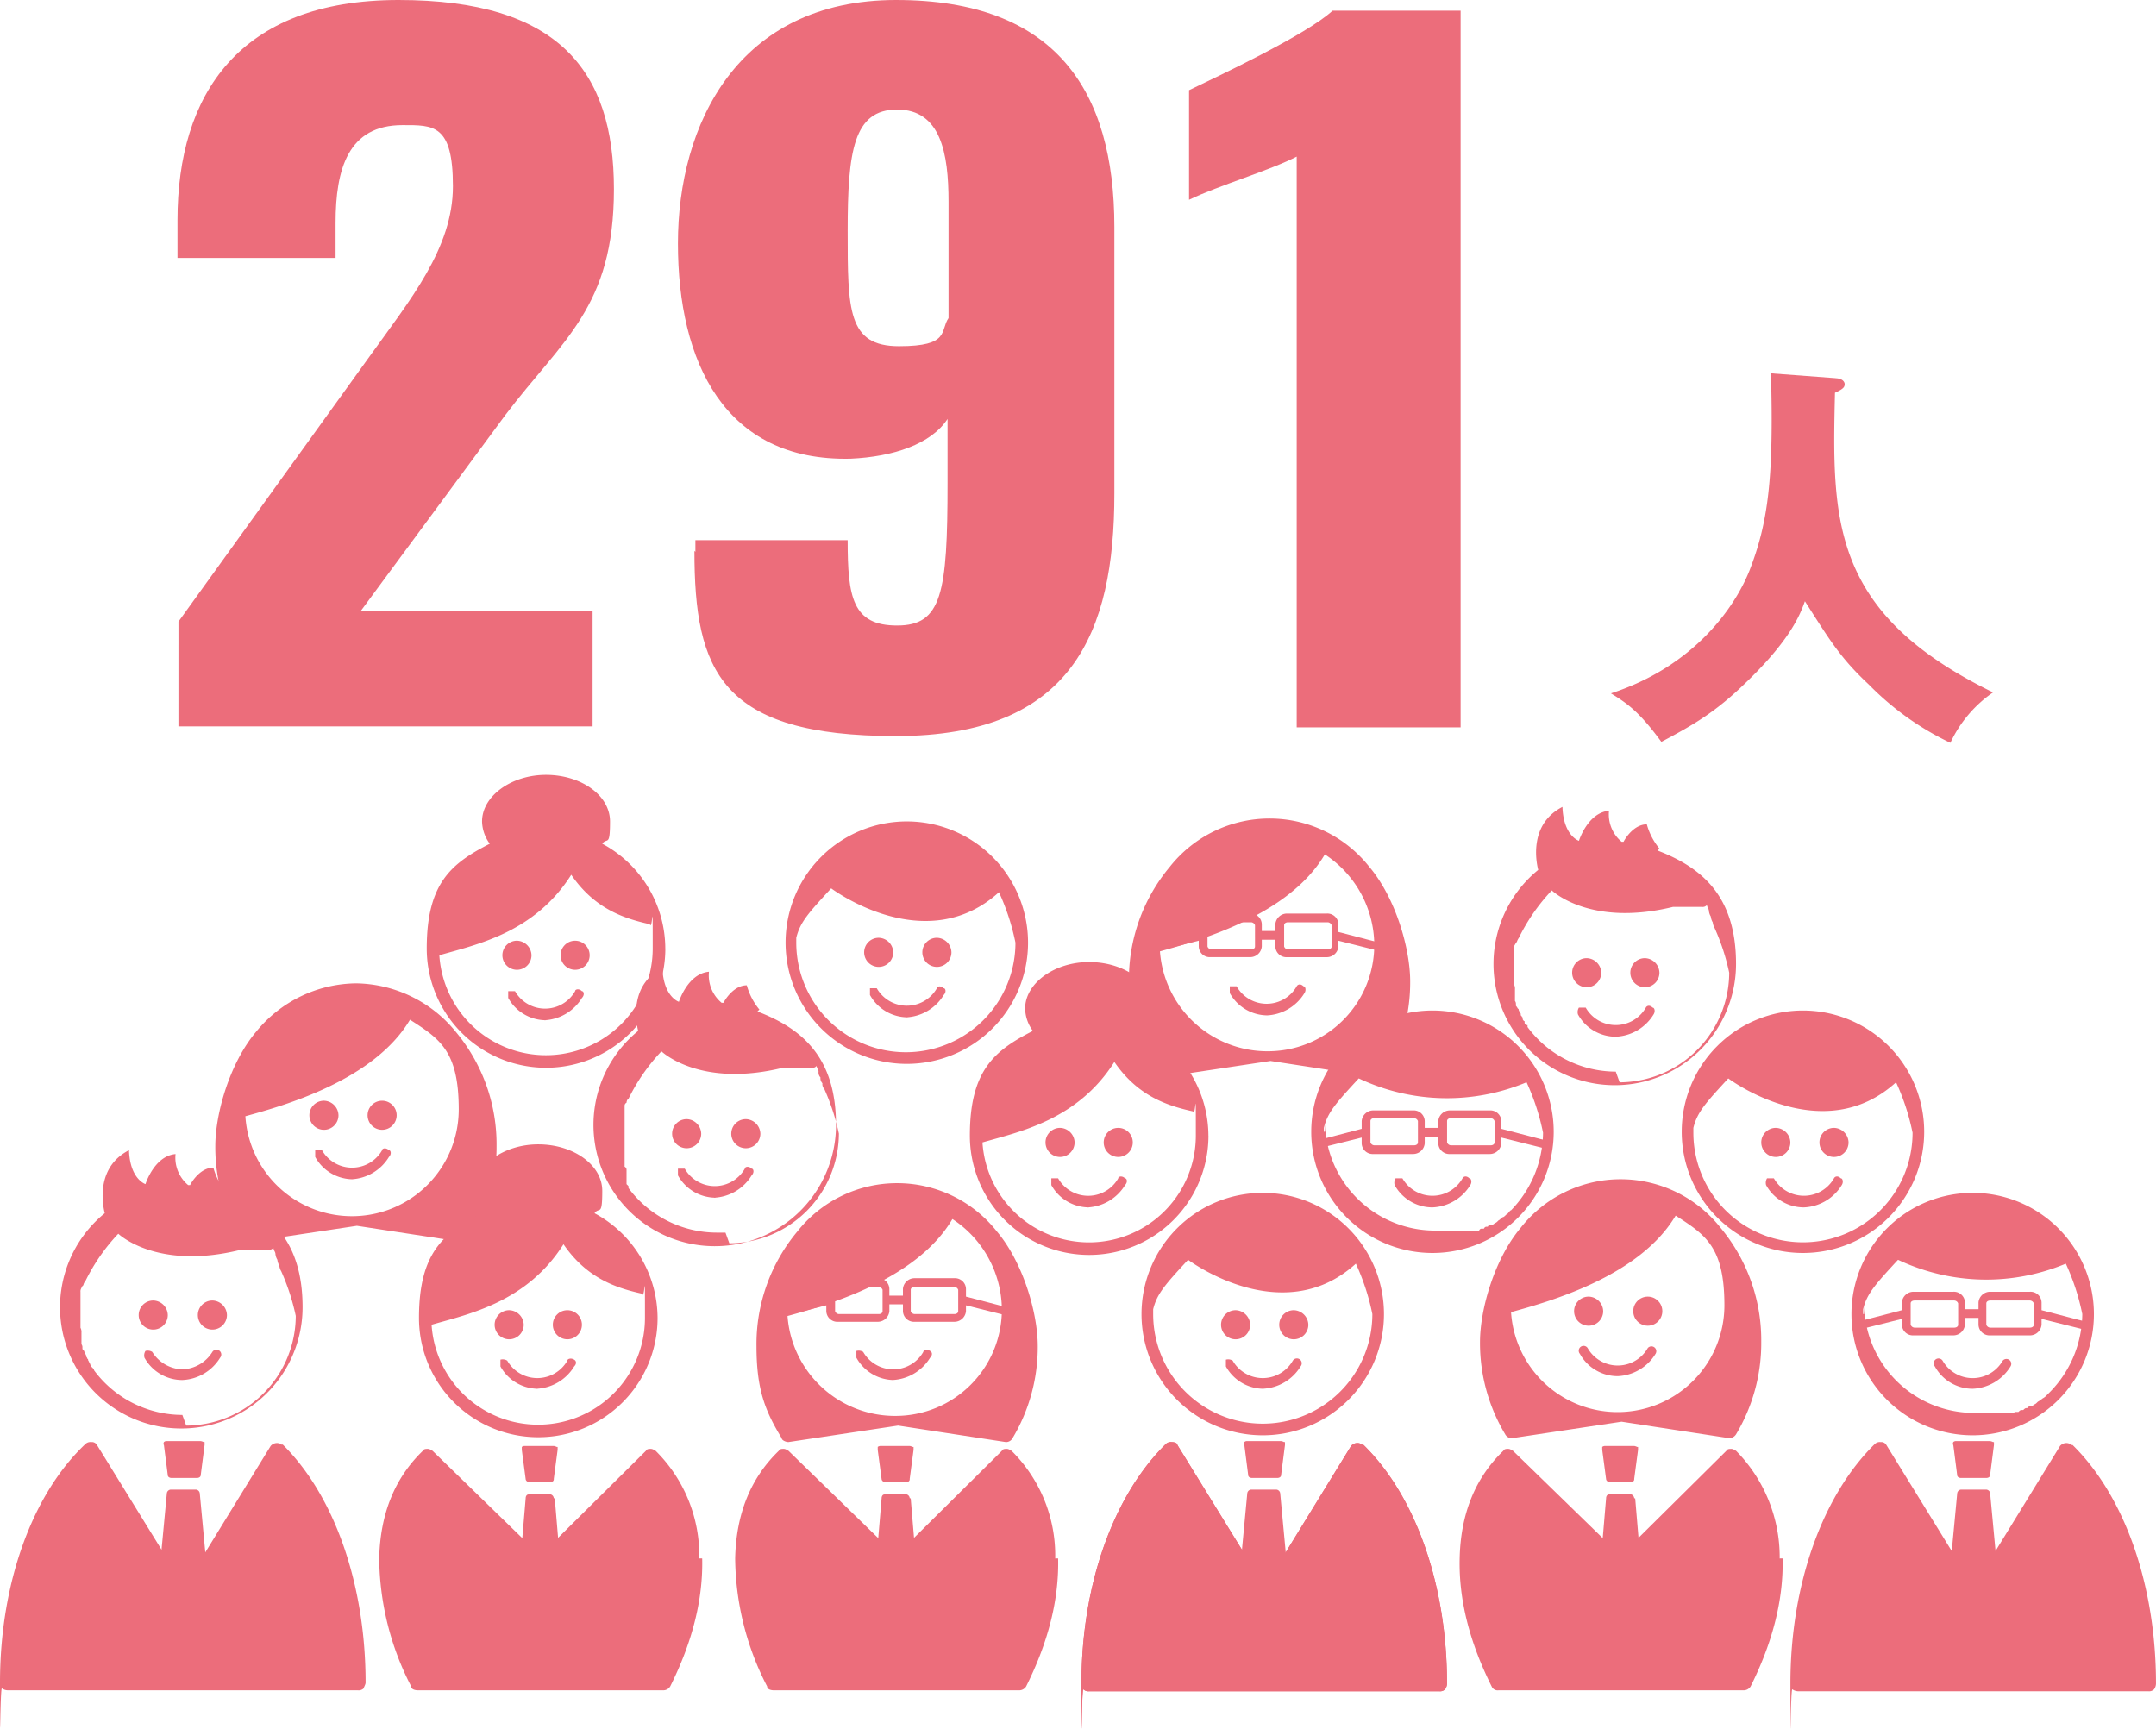 <svg xmlns="http://www.w3.org/2000/svg" width="335.247" height="268.812" viewBox="0 0 335.247 268.812"><g transform="translate(0 -0.5)"><g transform="translate(0 58.561)"><path d="M200.937,39.754c1.357,0,1.508.754,1.508.9,0,.452-.151.754-1.508,1.357-.452,19.756-.754,34.233,24.582,46.6a19.53,19.53,0,0,0-6.636,7.842,44.617,44.617,0,0,1-12.668-9.048c-4.524-4.223-6.183-7.088-9.953-12.97-.754,2.111-2.262,6.032-9.35,12.819-4.524,4.373-7.842,6.334-12.97,9.048-3.318-4.524-5.127-5.882-7.842-7.54,12.97-4.223,19.3-13.422,21.566-19.153,2.865-7.39,3.77-14.176,3.318-30.614l10.1.754Z" transform="translate(84.392 -39)" fill="#ec6d7b"/><path d="M81.1,107.395a18.549,18.549,0,1,1-37.1,0c0-10.255,3.921-13.271,9.8-16.287A6.042,6.042,0,0,1,52.6,87.639c0-3.921,4.524-7.239,9.953-7.239S72.5,83.567,72.5,87.639s-.452,2.413-1.206,3.469a18.557,18.557,0,0,1,9.8,16.287ZM66.47,95.933c-5.731,9.048-14.779,10.858-20.51,12.517a16.606,16.606,0,0,0,33.178-1.056c0-9.2,0-2.564-.452-3.77C74.614,102.72,70.09,101.212,66.47,95.933Z" transform="translate(22.356 -17.965)" fill="#ec6d7b"/><path d="M56.324,99.762A2.262,2.262,0,1,1,54.062,97.5,2.319,2.319,0,0,1,56.324,99.762Z" transform="translate(26.319 -9.277)" fill="#ec6d7b"/><circle cx="2.262" cy="2.262" r="2.262" transform="translate(87.167 88.223)" fill="#ec6d7b"/><path d="M58.282,107.32a6.717,6.717,0,0,1-5.882-3.469V102.8h1.056a5.383,5.383,0,0,0,9.35,0c0-.3.6-.452,1.056,0,.3,0,.452.6,0,1.056a7.242,7.242,0,0,1-5.882,3.469h.3Z" transform="translate(26.623 -6.731)" fill="#ec6d7b"/><path d="M153.8,92.44a19.769,19.769,0,0,0-31.066,0,27.3,27.3,0,0,0-6.334,17.8c0,6.786,1.357,10.1,3.921,14.327,0,.3.6.6,1.056.6h0l17.041-2.564,16.74,2.564h0a.929.929,0,0,0,1.056-.6,27.627,27.627,0,0,0,3.921-14.327c0-5.127-2.262-12.969-6.334-17.8Zm-15.986,28.654a16.759,16.759,0,0,1-16.589-15.533c6.032-1.659,20.057-5.58,25.637-15.081a16.956,16.956,0,0,1,7.691,14.025,16.541,16.541,0,0,1-16.589,16.589Z" transform="translate(59.141 -15.679)" fill="#ec6d7b"/><path d="M132.682,106.82a6.717,6.717,0,0,1-5.882-3.469V102.3h1.056a5.383,5.383,0,0,0,9.35,0c.151-.3.6-.452,1.056,0,.3,0,.452.6.151,1.056a7.242,7.242,0,0,1-5.882,3.469h.151Z" transform="translate(64.425 -6.985)" fill="#ec6d7b"/><path d="M154.591,99.375l-6.937-1.81V96.359a1.712,1.712,0,0,0-1.81-1.659h-6.183a1.811,1.811,0,0,0-1.81,1.659v1.056H135.74V96.359a1.712,1.712,0,0,0-1.81-1.659h-6.183a1.811,1.811,0,0,0-1.81,1.659v1.206L119,99.375l.3,1.206,6.636-1.659v.9a1.712,1.712,0,0,0,1.81,1.659h6.183a1.811,1.811,0,0,0,1.81-1.659V98.772h2.111v1.056a1.712,1.712,0,0,0,1.81,1.659h6.183a1.811,1.811,0,0,0,1.81-1.659v-.9l6.636,1.659.3-1.206h0Zm-19.907.452c0,.3-.3.452-.6.452H127.9a.673.673,0,0,1-.6-.452V96.51c0-.3.3-.452.6-.452h6.183a.673.673,0,0,1,.6.452Zm11.914,0c0,.3-.3.452-.6.452h-6.183a.673.673,0,0,1-.6-.452V96.51c0-.3.3-.452.6-.452h6.183a.673.673,0,0,1,.6.452Z" transform="translate(60.462 -10.7)" fill="#ec6d7b"/><path d="M65.934,127.236a27.627,27.627,0,0,1-3.921,14.327c0,.3-.6.6-1.056.6h0L44.218,139.6l-17.041,2.564h0a1.138,1.138,0,0,1-1.056-.6A27.627,27.627,0,0,1,22.2,127.236c0-5.127,2.262-12.969,6.334-17.8a20.321,20.321,0,0,1,15.533-7.54A20.321,20.321,0,0,1,59.6,109.44,27.3,27.3,0,0,1,65.934,127.236ZM52.512,107.48c-5.58,9.5-19.605,13.422-25.637,15.081a16.606,16.606,0,0,0,33.178-1.056c0-9.2-3.016-11.009-7.691-14.025h.151Z" transform="translate(11.279 -7.042)" fill="#ec6d7b"/><g transform="translate(48.108 113.106)"><path d="M36.424,116.262A2.262,2.262,0,1,1,34.162,114,2.319,2.319,0,0,1,36.424,116.262Z" transform="translate(-31.9 -114)" fill="#ec6d7b"/><circle cx="2.262" cy="2.262" r="2.262" transform="translate(9.048)" fill="#ec6d7b"/><path d="M38.382,123.72a6.717,6.717,0,0,1-5.882-3.469V119.2h1.056a5.383,5.383,0,0,0,9.35,0c0-.3.6-.452,1.056,0,.3,0,.452.6,0,1.056a7.242,7.242,0,0,1-5.882,3.469h.3Z" transform="translate(-31.595 -111.505)" fill="#ec6d7b"/></g><path d="M125.567,166.941a22.941,22.941,0,0,0-6.786-16.74c-.3-.151-.452-.3-.754-.3s-.6,0-.754.3l-16.438,16.287L84.094,150.2c-.3-.151-.452-.3-.754-.3s-.6,0-.754.3q-6.56,6.334-6.786,16.74a44.092,44.092,0,0,0,4.977,19.907c0,.452.6.6,1.056.6h38.154a1.27,1.27,0,0,0,1.056-.6q5.2-10.406,4.977-19.907Z" transform="translate(38.513 17.346)" fill="#ec6d7b"/><path d="M95.629,155.2a.673.673,0,0,0-.452-.6H91.708c-.3,0-.452.3-.452.6L90.2,167.72v.3l2.865,8.294a.482.482,0,0,0,.452.452c.151,0,.452,0,.452-.452l2.865-8.294v-.3L95.78,155.2Z" transform="translate(45.829 19.734)" fill="#ec6d7b"/><path d="M95.929,149.751a1.519,1.519,0,0,0-.452-.151H90.952a.745.745,0,0,0-.452.151v.452l.6,4.524a.482.482,0,0,0,.452.452h3.469a.4.4,0,0,0,.452-.452l.6-4.524v-.452h-.151Z" transform="translate(45.981 17.194)" fill="#ec6d7b"/><path d="M115.4,130.04a19.769,19.769,0,0,0-31.066,0A27.3,27.3,0,0,0,78,147.836c0,6.786,1.357,10.1,3.921,14.327,0,.3.6.6,1.056.6h0l17.041-2.564,16.74,2.564h0a1.138,1.138,0,0,0,1.056-.6,27.627,27.627,0,0,0,3.921-14.327C121.734,142.708,119.472,134.866,115.4,130.04ZM99.415,158.694a16.759,16.759,0,0,1-16.589-15.533c6.032-1.659,20.057-5.58,25.637-15.081a16.956,16.956,0,0,1,7.691,14.025,16.541,16.541,0,0,1-16.589,16.589h-.151Z" transform="translate(39.63 3.425)" fill="#ec6d7b"/><path d="M94.182,144.38a6.717,6.717,0,0,1-5.882-3.469v-1.056a1.324,1.324,0,0,1,1.056.151,5.383,5.383,0,0,0,9.35,0c0-.3.6-.452,1.056-.151.3.151.452.6,0,1.056a7.242,7.242,0,0,1-5.882,3.469h.3Z" transform="translate(44.864 12.159)" fill="#ec6d7b"/><path d="M116.191,136.975l-6.937-1.81v-1.206a1.712,1.712,0,0,0-1.81-1.659h-6.183a1.811,1.811,0,0,0-1.81,1.659v1.056H97.34v-1.056a1.712,1.712,0,0,0-1.81-1.659H89.347a1.811,1.811,0,0,0-1.81,1.659v1.206l-6.937,1.81.3,1.206,6.636-1.659v.9a1.712,1.712,0,0,0,1.81,1.659H95.53a1.811,1.811,0,0,0,1.81-1.659v-1.056h2.111v1.056a1.712,1.712,0,0,0,1.81,1.659h6.183a1.811,1.811,0,0,0,1.81-1.659v-.9l6.636,1.659Zm-19.907.452c0,.3-.3.452-.6.452H89.5a.673.673,0,0,1-.6-.452V134.11c0-.3.3-.452.6-.452h6.183a.673.673,0,0,1,.6.452Zm11.763,0c0,.3-.3.452-.6.452h-6.183a.673.673,0,0,1-.6-.452V134.11c0-.3.3-.452.6-.452h6.183a.673.673,0,0,1,.6.452Z" transform="translate(40.951 8.404)" fill="#ec6d7b"/><path d="M228.334,149.652a1.275,1.275,0,0,0-.9-.3h0a1.3,1.3,0,0,0-.9.452L213.1,171.67,199.53,149.652a.912.912,0,0,0-.9-.452h0a1.108,1.108,0,0,0-.9.3c-8.144,7.993-13.12,21.867-13.12,37.25s0,.6.3.9a1.617,1.617,0,0,0,.9.3h54.442a1.108,1.108,0,0,0,.9-.3,1.617,1.617,0,0,0,.3-.9c0-15.232-4.826-29.106-12.97-37.1h-.151Z" transform="translate(93.792 16.991)" fill="#ec6d7b"/><path d="M207.334,154.7a.649.649,0,0,0-.6-.6H202.81a.649.649,0,0,0-.6.6L201,167.522v.3l3.167,8.445c0,.3.3.452.6.452s.452-.151.6-.452l3.167-8.445v-.3L207.334,154.7Z" transform="translate(102.124 19.48)" fill="#ec6d7b"/><path d="M207.606,149.251a1.519,1.519,0,0,0-.452-.151h-5.278a.554.554,0,0,0-.452.151s-.151.3,0,.452l.6,4.675c0,.3.3.452.6.452h3.921c.3,0,.6-.151.6-.452l.6-4.675v-.452h-.151Z" transform="translate(102.305 16.94)" fill="#ec6d7b"/><path d="M209.751,123.5A18.851,18.851,0,1,0,228.6,142.351,18.858,18.858,0,0,0,209.751,123.5ZM192.71,142.351V141.6c.6-2.413,1.81-3.77,5.429-7.691a32.082,32.082,0,0,0,26.09.6,35.624,35.624,0,0,1,2.564,7.842,17.508,17.508,0,0,1-4.977,12.065h0l-.6.6h0a2.082,2.082,0,0,1-.6.452h0c-.151.151-.452.3-.6.452h0c-.151,0-.3.3-.6.452h0c-.151,0-.3.3-.6.3h-.151c-.151,0-.3.151-.452.3h-.151c-.151,0-.3.151-.452.3h-.3c-.151,0-.3.151-.452.3h-.3a.554.554,0,0,0-.452.151H209.9a17.121,17.121,0,0,1-17.041-17.041h0v1.659h-.151Z" transform="translate(96.993 3.933)" fill="#ec6d7b"/><path d="M205.4,145.28a6.717,6.717,0,0,1-5.882-3.469.754.754,0,1,1,1.206-.9,5.383,5.383,0,0,0,9.35,0,.754.754,0,0,1,1.206.9,7.242,7.242,0,0,1-5.882,3.469h0Z" transform="translate(101.341 12.617)" fill="#ec6d7b"/><path d="M227.091,138.375l-6.937-1.81v-1.206a1.712,1.712,0,0,0-1.81-1.659h-6.183a1.811,1.811,0,0,0-1.81,1.659v1.056H208.24v-1.056a1.712,1.712,0,0,0-1.81-1.659h-6.183a1.811,1.811,0,0,0-1.81,1.659v1.206l-6.937,1.81.3,1.206,6.636-1.659v.9a1.712,1.712,0,0,0,1.81,1.659h6.183a1.811,1.811,0,0,0,1.81-1.659v-1.056h2.111v1.056a1.712,1.712,0,0,0,1.81,1.659h6.183a1.811,1.811,0,0,0,1.81-1.659v-.9l6.636,1.659.3-1.206h0Zm-19.907.452c0,.3-.3.452-.6.452H200.4a.673.673,0,0,1-.6-.452V135.51c0-.3.3-.452.6-.452h6.183a.673.673,0,0,1,.6.452Zm11.763,0c0,.3-.3.452-.6.452h-6.183a.673.673,0,0,1-.6-.452V135.51c0-.3.3-.452.6-.452h6.183a.673.673,0,0,1,.6.452Z" transform="translate(97.298 9.115)" fill="#ec6d7b"/><path d="M88.867,166.941A22.941,22.941,0,0,0,82.08,150.2c-.3-.151-.452-.3-.754-.3s-.6,0-.754.3L64.134,166.489,47.394,150.2c-.3-.151-.452-.3-.754-.3s-.6,0-.754.3q-6.56,6.334-6.786,16.74a44.092,44.092,0,0,0,4.977,19.907c0,.452.6.6,1.056.6H83.287a1.27,1.27,0,0,0,1.056-.6q5.2-10.406,4.977-19.907h-.452Z" transform="translate(19.866 17.346)" fill="#ec6d7b"/><path d="M58.929,155.2a.673.673,0,0,0-.452-.6H55.008c-.3,0-.452.3-.452.6L53.5,167.72v.3l2.865,8.294a.482.482,0,0,0,.452.452c.151,0,.452,0,.452-.452l2.865-8.294v-.3L59.08,155.2h-.151Z" transform="translate(27.182 19.734)" fill="#ec6d7b"/><path d="M59.229,149.751a1.519,1.519,0,0,0-.452-.151H54.252a.745.745,0,0,0-.452.151v.452l.6,4.524a.482.482,0,0,0,.452.452h3.469a.4.4,0,0,0,.452-.452l.6-4.524v-.452h-.151Z" transform="translate(27.335 17.194)" fill="#ec6d7b"/><path d="M80.3,145.495a18.549,18.549,0,1,1-37.1,0c0-10.255,3.921-13.271,9.8-16.287a6.042,6.042,0,0,1-1.206-3.469c0-3.921,4.524-7.239,9.953-7.239s9.953,3.167,9.953,7.239-.452,2.413-1.206,3.469A18.557,18.557,0,0,1,80.3,145.495ZM65.67,134.033c-5.731,9.048-14.779,10.858-20.51,12.517a16.606,16.606,0,0,0,33.178-1.056c0-9.2,0-2.564-.452-3.77C73.814,140.82,69.29,139.312,65.67,134.033Z" transform="translate(21.949 1.392)" fill="#ec6d7b"/><path d="M55.524,137.862a2.262,2.262,0,1,1-2.262-2.262A2.319,2.319,0,0,1,55.524,137.862Z" transform="translate(25.912 10.081)" fill="#ec6d7b"/><circle cx="2.262" cy="2.262" r="2.262" transform="translate(85.961 145.681)" fill="#ec6d7b"/><path d="M57.482,145.28a6.717,6.717,0,0,1-5.882-3.469v-1.056a1.324,1.324,0,0,1,1.056.151,5.383,5.383,0,0,0,9.35,0c0-.3.6-.452,1.056-.151.3.151.452.6,0,1.056a7.242,7.242,0,0,1-5.882,3.469h.3Z" transform="translate(26.217 12.617)" fill="#ec6d7b"/><g transform="translate(226.957 125.322)"><g transform="translate(0 41.472)"><path d="M200.27,166.941a23.553,23.553,0,0,0-6.786-16.74c-.3-.151-.452-.3-.754-.3s-.6,0-.754.3l-16.438,16.287L158.8,150.2c-.3-.151-.452-.3-.754-.3s-.6,0-.754.3q-6.56,6.334-6.786,16.74-.226,9.5,4.977,19.907a1.01,1.01,0,0,0,1.056.6H194.69a1.27,1.27,0,0,0,1.056-.6q5.2-10.406,4.977-19.907Z" transform="translate(-150.494 -149.448)" fill="#ec6d7b"/><g transform="translate(21.726)"><path d="M170.329,155.2a.673.673,0,0,0-.452-.6h-3.469c-.3,0-.452.3-.452.6L164.9,167.72v.3l2.865,8.294a.482.482,0,0,0,.452.452c.151,0,.452,0,.452-.452l2.865-8.294v-.3L170.48,155.2h-.151Z" transform="translate(-164.9 -147.06)" fill="#ec6d7b"/><path d="M170.629,149.751a1.519,1.519,0,0,0-.452-.151h-4.524a.745.745,0,0,0-.452.151v.452l.6,4.524a.482.482,0,0,0,.452.452h3.469a.4.4,0,0,0,.452-.452l.6-4.524v-.452h-.151Z" transform="translate(-164.748 -149.6)" fill="#ec6d7b"/></g></g><path d="M196.334,147.436a27.627,27.627,0,0,1-3.921,14.327,1.27,1.27,0,0,1-1.056.6h0l-16.74-2.564-17.041,2.564h0a1.138,1.138,0,0,1-1.056-.6,27.627,27.627,0,0,1-3.921-14.327c0-5.127,2.262-12.97,6.334-17.8a19.769,19.769,0,0,1,31.066,0,27.3,27.3,0,0,1,6.334,17.8h0ZM183.063,127.68c-5.58,9.5-19.605,13.422-25.637,15.081a16.606,16.606,0,0,0,33.178-1.056c0-9.2-3.016-11.009-7.691-14.025Z" transform="translate(-149.424 -122.1)" fill="#ec6d7b"/><g transform="translate(17.805 18.248)"><path d="M166.824,136.462a2.262,2.262,0,1,1-2.262-2.262A2.319,2.319,0,0,1,166.824,136.462Z" transform="translate(-162.3 -134.2)" fill="#ec6d7b"/><circle cx="2.262" cy="2.262" r="2.262" transform="translate(9.199)" fill="#ec6d7b"/><path d="M168.8,143.98a6.717,6.717,0,0,1-5.882-3.469.754.754,0,1,1,1.206-.9,5.383,5.383,0,0,0,9.35,0,.754.754,0,0,1,1.206.9,7.242,7.242,0,0,1-5.882,3.469h0Z" transform="translate(-162.016 -131.613)" fill="#ec6d7b"/></g></g><path d="M43.885,149.652a1.275,1.275,0,0,0-.9-.3h0a1.3,1.3,0,0,0-.9.452L28.654,171.67,15.081,149.652a.912.912,0,0,0-.9-.452h0a1.108,1.108,0,0,0-.9.3C4.977,157.344,0,171.218,0,186.6s0,.6.3.9a1.617,1.617,0,0,0,.9.3H55.648a1.108,1.108,0,0,0,.9-.3c0-.151.3-.6.3-.9,0-15.232-4.826-29.106-12.97-37.1h0Z" transform="translate(0 16.991)" fill="#ec6d7b"/><path d="M22.734,154.7a.649.649,0,0,0-.6-.6H18.21a.649.649,0,0,0-.6.6L16.4,167.522v.3l3.167,8.445c0,.3.3.452.6.452s.452-.151.6-.452l3.167-8.445v-.3L22.734,154.7Z" transform="translate(8.333 19.48)" fill="#ec6d7b"/><path d="M23.106,149.251a1.519,1.519,0,0,0-.452-.151H17.375a.554.554,0,0,0-.452.151s-.151.3,0,.452l.6,4.675c0,.3.3.452.6.452H22.05c.3,0,.6-.151.6-.452l.6-4.675v-.452Z" transform="translate(8.564 16.94)" fill="#ec6d7b"/><path d="M18.824,136.862a2.262,2.262,0,1,1-2.262-2.262A2.319,2.319,0,0,1,18.824,136.862Z" transform="translate(7.266 9.573)" fill="#ec6d7b"/><path d="M24.924,136.862a2.262,2.262,0,1,1-2.262-2.262A2.319,2.319,0,0,1,24.924,136.862Z" transform="translate(10.365 9.573)" fill="#ec6d7b"/><path d="M20.8,144.38a6.717,6.717,0,0,1-5.882-3.469,1.324,1.324,0,0,1,.151-1.056,1.324,1.324,0,0,1,1.056.151,5.71,5.71,0,0,0,4.675,2.715,5.71,5.71,0,0,0,4.675-2.715.754.754,0,1,1,1.206.9A7.242,7.242,0,0,1,20.8,144.38Z" transform="translate(7.549 12.159)" fill="#ec6d7b"/><path d="M31.988,125.585a10.083,10.083,0,0,1-1.961-3.77c-1.961,0-3.318,2.111-3.619,2.715h-.3a5.534,5.534,0,0,1-1.961-4.826c-3.318.3-4.675,4.675-4.675,4.675s-2.413-.754-2.564-5.278c-4.977,2.564-4.223,7.993-3.77,9.8A18.857,18.857,0,1,0,43.9,143.531c0-10.406-5.127-14.93-12.215-17.645l.3-.3ZM25.2,160.271a17.137,17.137,0,0,1-13.724-6.937h0a.467.467,0,0,0-.151-.3l-.3-.3a.467.467,0,0,0-.151-.3.467.467,0,0,0-.151-.3.467.467,0,0,0-.151-.3s0-.3-.151-.3a.467.467,0,0,0-.151-.3.745.745,0,0,0-.151-.452s0-.3-.151-.3c0-.151-.151-.3-.3-.452v-.3a.745.745,0,0,0-.151-.452v-1.81a1.36,1.36,0,0,0-.151-.754h0v-5.58h0a.907.907,0,0,1,.151-.6h0c0-.151.151-.3.3-.452h0a1.143,1.143,0,0,1,.3-.6h0a29.823,29.823,0,0,1,5.127-7.39S21.13,137.8,34.1,134.633h4.524c.3,0,.452-.151.754-.3,0,.3.3.6.3.9h0a2.144,2.144,0,0,0,.3.9h0a2.144,2.144,0,0,0,.3.9h0a2.144,2.144,0,0,0,.3.9,34.358,34.358,0,0,1,2.262,6.937A17.121,17.121,0,0,1,25.805,161.93h0l-.6-1.659h0Z" transform="translate(3.15 1.697)" fill="#ec6d7b"/><path d="M136.551,123.5A18.851,18.851,0,1,0,155.4,142.351,18.858,18.858,0,0,0,136.551,123.5Zm14.478,11.009a35.624,35.624,0,0,1,2.564,7.842,17.041,17.041,0,1,1-34.083,0V141.6c.6-2.413,1.81-3.77,5.429-7.691,0,0,14.628,11.009,26.09.6h0Z" transform="translate(59.801 3.933)" fill="#ec6d7b"/><path d="M155.234,149.652a1.275,1.275,0,0,0-.9-.3h0a1.3,1.3,0,0,0-.9.452L140,171.67,126.43,149.652c0-.3-.452-.452-.9-.452h0a1.108,1.108,0,0,0-.9.3c-8.144,7.993-13.12,21.867-13.12,37.25s0,.6.3.9a1.108,1.108,0,0,0,.9.3h54.442a1.108,1.108,0,0,0,.9-.3,1.617,1.617,0,0,0,.3-.9c0-15.232-4.826-29.106-12.97-37.1h-.151Z" transform="translate(56.651 16.991)" fill="#ec6d7b"/><path d="M155.234,149.652a1.275,1.275,0,0,0-.9-.3h0a1.3,1.3,0,0,0-.9.452L140,171.67,126.43,149.652c0-.3-.452-.452-.9-.452h0a1.108,1.108,0,0,0-.9.3c-8.144,7.993-13.12,21.867-13.12,37.25s0,.6.3.9a1.108,1.108,0,0,0,.9.3h54.442a1.108,1.108,0,0,0,.9-.3,1.617,1.617,0,0,0,.3-.9c0-15.232-4.826-29.106-12.97-37.1h-.151Z" transform="translate(56.651 16.991)" fill="#ec6d7b"/><path d="M134.134,154.7a.649.649,0,0,0-.6-.6H129.61a.649.649,0,0,0-.6.6L127.8,167.522v.3l3.167,8.445c0,.3.3.452.6.452s.452-.151.6-.452l3.167-8.445v-.3L134.134,154.7Z" transform="translate(64.933 19.48)" fill="#ec6d7b"/><path d="M134.506,149.251a1.519,1.519,0,0,0-.452-.151h-5.278a.554.554,0,0,0-.452.151s-.151.3,0,.452l.6,4.675c0,.3.3.452.6.452h3.921c.3,0,.6-.151.6-.452l.6-4.675v-.452h-.151Z" transform="translate(65.164 16.94)" fill="#ec6d7b"/><path d="M130.424,137.862a2.262,2.262,0,1,1-2.262-2.262A2.319,2.319,0,0,1,130.424,137.862Z" transform="translate(63.968 10.081)" fill="#ec6d7b"/><path d="M136.424,137.862a2.262,2.262,0,1,1-2.262-2.262A2.319,2.319,0,0,1,136.424,137.862Z" transform="translate(67.016 10.081)" fill="#ec6d7b"/><path d="M132.282,145.28a6.717,6.717,0,0,1-5.882-3.469v-1.056a1.324,1.324,0,0,1,1.056.151,5.383,5.383,0,0,0,9.35,0,.754.754,0,1,1,1.206.9,7.242,7.242,0,0,1-5.882,3.469h.151Z" transform="translate(64.222 12.617)" fill="#ec6d7b"/><path d="M154.051,104.7A18.851,18.851,0,1,0,172.9,123.551,18.858,18.858,0,0,0,154.051,104.7Zm-16.891,19v-.754c.6-2.413,1.81-3.77,5.429-7.691a32.083,32.083,0,0,0,26.09.6,35.623,35.623,0,0,1,2.564,7.842,17.508,17.508,0,0,1-4.977,12.065h0c-.151,0-.3.3-.6.6h0c-.151,0-.3.3-.6.452h0c-.151,0-.452.3-.6.452h0c-.151,0-.3.3-.6.452h0c-.151,0-.3.3-.6.3H163.1c-.151,0-.3,0-.452.3H162.5c-.151,0-.3,0-.452.3h-.3c-.151,0-.3,0-.452.3h-6.937a17.121,17.121,0,0,1-17.041-17.041h0v1.659h-.151Z" transform="translate(68.693 -5.619)" fill="#ec6d7b"/><path d="M149.7,126.62a6.717,6.717,0,0,1-5.882-3.469,1.324,1.324,0,0,1,.151-1.056h1.056a5.383,5.383,0,0,0,9.35,0c.151-.3.6-.452,1.056,0,.3,0,.452.6.151,1.056a7.242,7.242,0,0,1-5.882,3.469h0Z" transform="translate(73.041 3.075)" fill="#ec6d7b"/><path d="M171.391,119.675l-6.937-1.81v-1.206a1.712,1.712,0,0,0-1.81-1.659h-6.183a1.811,1.811,0,0,0-1.81,1.659v1.056H152.54v-1.056A1.712,1.712,0,0,0,150.73,115h-6.183a1.811,1.811,0,0,0-1.81,1.659v1.206l-6.937,1.81.3,1.206,6.636-1.659v.9a1.712,1.712,0,0,0,1.81,1.659h6.183a1.811,1.811,0,0,0,1.81-1.659v-1.056h2.111v1.056a1.712,1.712,0,0,0,1.81,1.659h6.183a1.811,1.811,0,0,0,1.81-1.659v-.9l6.636,1.659.3-1.206h0Zm-19.907.3c0,.3-.3.452-.6.452H144.7a.673.673,0,0,1-.6-.452v-3.318c0-.3.3-.452.6-.452h6.183a.673.673,0,0,1,.6.452Zm11.914,0c0,.3-.3.452-.6.452h-6.183a.673.673,0,0,1-.6-.452v-3.318c0-.3.3-.452.6-.452h6.183a.673.673,0,0,1,.6.452Z" transform="translate(68.998 -0.386)" fill="#ec6d7b"/><path d="M137.1,126.695a18.549,18.549,0,0,1-37.1,0c0-10.255,3.921-13.271,9.8-16.287a6.042,6.042,0,0,1-1.206-3.469c0-3.921,4.524-7.239,9.953-7.239s9.953,3.167,9.953,7.239-.452,2.413-1.206,3.469a18.557,18.557,0,0,1,9.8,16.287h0ZM122.47,115.233c-5.731,9.048-14.779,10.858-20.51,12.517a16.606,16.606,0,0,0,33.178-1.056c0-9.2,0-2.564-.452-3.77-4.072-.9-8.6-2.413-12.215-7.691h0Z" transform="translate(50.808 -8.159)" fill="#ec6d7b"/><path d="M112.324,119.062a2.262,2.262,0,1,1-2.262-2.262A2.319,2.319,0,0,1,112.324,119.062Z" transform="translate(54.771 0.529)" fill="#ec6d7b"/><circle cx="2.262" cy="2.262" r="2.262" transform="translate(171.62 117.329)" fill="#ec6d7b"/><path d="M114.282,126.62a6.717,6.717,0,0,1-5.882-3.469V122.1h1.056a5.383,5.383,0,0,0,9.35,0c0-.3.6-.452,1.056,0,.3,0,.452.6,0,1.056a7.242,7.242,0,0,1-5.882,3.469h.3Z" transform="translate(55.076 3.075)" fill="#ec6d7b"/><path d="M73.824,118.162a2.262,2.262,0,1,1-2.262-2.262A2.319,2.319,0,0,1,73.824,118.162Z" transform="translate(35.21 0.072)" fill="#ec6d7b"/><path d="M79.924,118.162a2.262,2.262,0,1,1-2.262-2.262A2.319,2.319,0,0,1,79.924,118.162Z" transform="translate(38.309 0.072)" fill="#ec6d7b"/><path d="M75.782,125.62a6.717,6.717,0,0,1-5.882-3.469V121.1h1.056a5.383,5.383,0,0,0,9.35,0c0-.3.6-.452,1.056,0,.3,0,.452.6,0,1.056a7.242,7.242,0,0,1-5.882,3.469h.3Z" transform="translate(35.515 2.567)" fill="#ec6d7b"/><path d="M86.988,106.785a10.083,10.083,0,0,1-1.961-3.77c-1.961,0-3.318,2.111-3.619,2.715h-.3a5.534,5.534,0,0,1-1.961-4.826c-3.318.3-4.675,4.675-4.675,4.675s-2.413-.754-2.564-5.278c-4.977,2.564-4.223,7.993-3.77,9.8A18.857,18.857,0,1,0,98.9,124.731c0-10.406-5.127-14.93-12.215-17.645l.3-.3Zm-6.636,34.686a17.136,17.136,0,0,1-13.724-6.937h0v-.3l-.3-.3v-2.262a.536.536,0,0,0-.3-.452V127.9h0v-5.58h0v-.6h0a.536.536,0,0,1,.3-.452h0s0-.452.3-.6h0a29.823,29.823,0,0,1,5.127-7.39s5.882,5.731,18.851,2.564h4.524a.83.83,0,0,0,.754-.3c0,.3.3.6.3.9h0a1.108,1.108,0,0,0,.3.9h0a1.108,1.108,0,0,0,.3.9h0a1.108,1.108,0,0,0,.3.9,34.358,34.358,0,0,1,2.262,6.937A17.121,17.121,0,0,1,82.313,143.13h0l-.6-1.659H80.353Z" transform="translate(31.095 -7.855)" fill="#ec6d7b"/><path d="M166.624,101.562a2.262,2.262,0,1,1-2.262-2.262A2.319,2.319,0,0,1,166.624,101.562Z" transform="translate(82.36 -8.363)" fill="#ec6d7b"/><path d="M172.624,101.562a2.262,2.262,0,1,1-2.262-2.262A2.319,2.319,0,0,1,172.624,101.562Z" transform="translate(85.409 -8.363)" fill="#ec6d7b"/><path d="M168.6,109.02a6.717,6.717,0,0,1-5.882-3.469,1.324,1.324,0,0,1,.151-1.056h1.056a5.383,5.383,0,0,0,9.35,0c.151-.3.6-.452,1.056,0,.3,0,.452.6.151,1.056a7.242,7.242,0,0,1-5.882,3.469h0Z" transform="translate(82.644 -5.868)" fill="#ec6d7b"/><path d="M179.788,90.185a10.084,10.084,0,0,1-1.961-3.77c-1.961,0-3.318,2.111-3.619,2.715h-.3a5.534,5.534,0,0,1-1.961-4.826c-3.318.3-4.675,4.675-4.675,4.675s-2.413-.754-2.564-5.278c-4.977,2.564-4.223,7.993-3.77,9.8A18.857,18.857,0,1,0,191.7,108.131c0-10.406-5.127-14.93-12.215-17.645h0l.3-.3h0ZM173,124.871a17.136,17.136,0,0,1-13.724-6.937h0v-.3c-.151,0-.3,0-.452-.3v-.3s-.151,0-.3-.3v-.3c-.151,0-.151-.3-.3-.3v-.3c-.151,0-.151-.3-.3-.452,0,0,0-.3-.151-.3a2.17,2.17,0,0,0-.3-.452v-.3a.745.745,0,0,0-.151-.452v-1.81a1.36,1.36,0,0,0-.151-.754h0v-5.58h0s0-.452.151-.6h0a2.17,2.17,0,0,1,.3-.452h0a2.149,2.149,0,0,1,.3-.6h0a29.823,29.823,0,0,1,5.127-7.39s5.882,5.731,18.851,2.564h4.524a.83.83,0,0,0,.754-.3c0,.3.3.6.3.9h0a2.144,2.144,0,0,0,.3.9h0a2.144,2.144,0,0,0,.3.9h0a2.144,2.144,0,0,0,.3.9,34.357,34.357,0,0,1,2.262,6.937,17.121,17.121,0,0,1-17.041,17.041h0l-.6-1.659h0Z" transform="translate(78.245 -16.289)" fill="#ec6d7b"/><path d="M192.251,104.7A18.851,18.851,0,1,0,211.1,123.551,18.858,18.858,0,0,0,192.251,104.7Zm14.478,11.16a35.625,35.625,0,0,1,2.564,7.842,17.041,17.041,0,0,1-34.083,0v-.754c.6-2.413,1.81-3.77,5.429-7.691,0,0,14.628,11.009,26.09.6h0Z" transform="translate(88.101 -5.619)" fill="#ec6d7b"/><path d="M186.124,119.062a2.262,2.262,0,1,1-2.262-2.262A2.319,2.319,0,0,1,186.124,119.062Z" transform="translate(92.268 0.529)" fill="#ec6d7b"/><path d="M192.124,119.062a2.262,2.262,0,1,1-2.262-2.262A2.319,2.319,0,0,1,192.124,119.062Z" transform="translate(95.316 0.529)" fill="#ec6d7b"/><path d="M188,126.62a6.717,6.717,0,0,1-5.882-3.469,1.324,1.324,0,0,1,.151-1.056h1.056a5.383,5.383,0,0,0,9.35,0c.151-.3.6-.452,1.056,0,.3,0,.452.6.151,1.056A7.242,7.242,0,0,1,188,126.62h0Z" transform="translate(92.501 3.075)" fill="#ec6d7b"/><path d="M99.851,85.2A18.851,18.851,0,1,0,118.7,104.051,18.858,18.858,0,0,0,99.851,85.2Zm14.327,11.009a35.625,35.625,0,0,1,2.564,7.842,17.041,17.041,0,1,1-34.083,0V103.3c.6-2.413,1.81-3.77,5.429-7.691,0,0,14.628,11.009,26.09.6h0Z" transform="translate(41.155 -15.527)" fill="#ec6d7b"/><path d="M93.624,99.462A2.262,2.262,0,1,1,91.362,97.2,2.319,2.319,0,0,1,93.624,99.462Z" transform="translate(45.27 -9.43)" fill="#ec6d7b"/><path d="M99.624,99.462A2.262,2.262,0,1,1,97.362,97.2,2.319,2.319,0,0,1,99.624,99.462Z" transform="translate(48.319 -9.43)" fill="#ec6d7b"/><path d="M95.582,107.02a6.717,6.717,0,0,1-5.882-3.469V102.5h1.056a5.383,5.383,0,0,0,9.35,0c0-.3.6-.452,1.056,0,.3,0,.452.6,0,1.056a7.242,7.242,0,0,1-5.882,3.469h.3Z" transform="translate(45.575 -6.884)" fill="#ec6d7b"/></g><g transform="translate(27.598 0.5)"><path d="M18.451,97.168l29.558-41.02C54.494,47.1,61.13,39.107,61.13,29.455s-3.016-9.5-7.842-9.5c-8.445,0-10.406,6.786-10.406,15.232v5.429H18.3V34.733C18.3,15.279,27.8.5,52.684.5S86.164,11.509,86.164,29.908,78.171,53.283,69.273,65.046L46.8,95.509H82.846v17.946h-64.4Z" transform="translate(-18.3 -0.5)" fill="#ec6d7b"/><path d="M72.615,86.31V84.5H96.291c0,8.9.754,13.271,7.691,13.271s7.842-4.977,7.842-22.169V65.649c-2.564,3.921-8.445,5.882-15.081,6.183C77.139,72.285,69.9,56.751,69.9,38.353S79.1.5,103.832.5s33.932,14.025,33.932,35.289V77.261c0,21.716-6.636,37.7-33.932,37.7s-31.368-10.1-31.368-28.8h0Zm39.361-36.345v-18.1c0-7.54-1.206-14.327-7.993-14.327s-7.691,6.485-7.691,18.851,0,17.946,7.993,17.946,6.334-2.413,7.691-4.373Z" transform="translate(7.917 -0.5)" fill="#ec6d7b"/><path d="M139.491,24.221c-4.373,2.262-12.215,4.524-16.891,6.786V13.966c4.373-2.111,18.248-8.6,22.32-12.366h19.907V113.047H139.34V24.221h.151Z" transform="translate(34.693 0.059)" fill="#ec6d7b"/></g></g></svg>